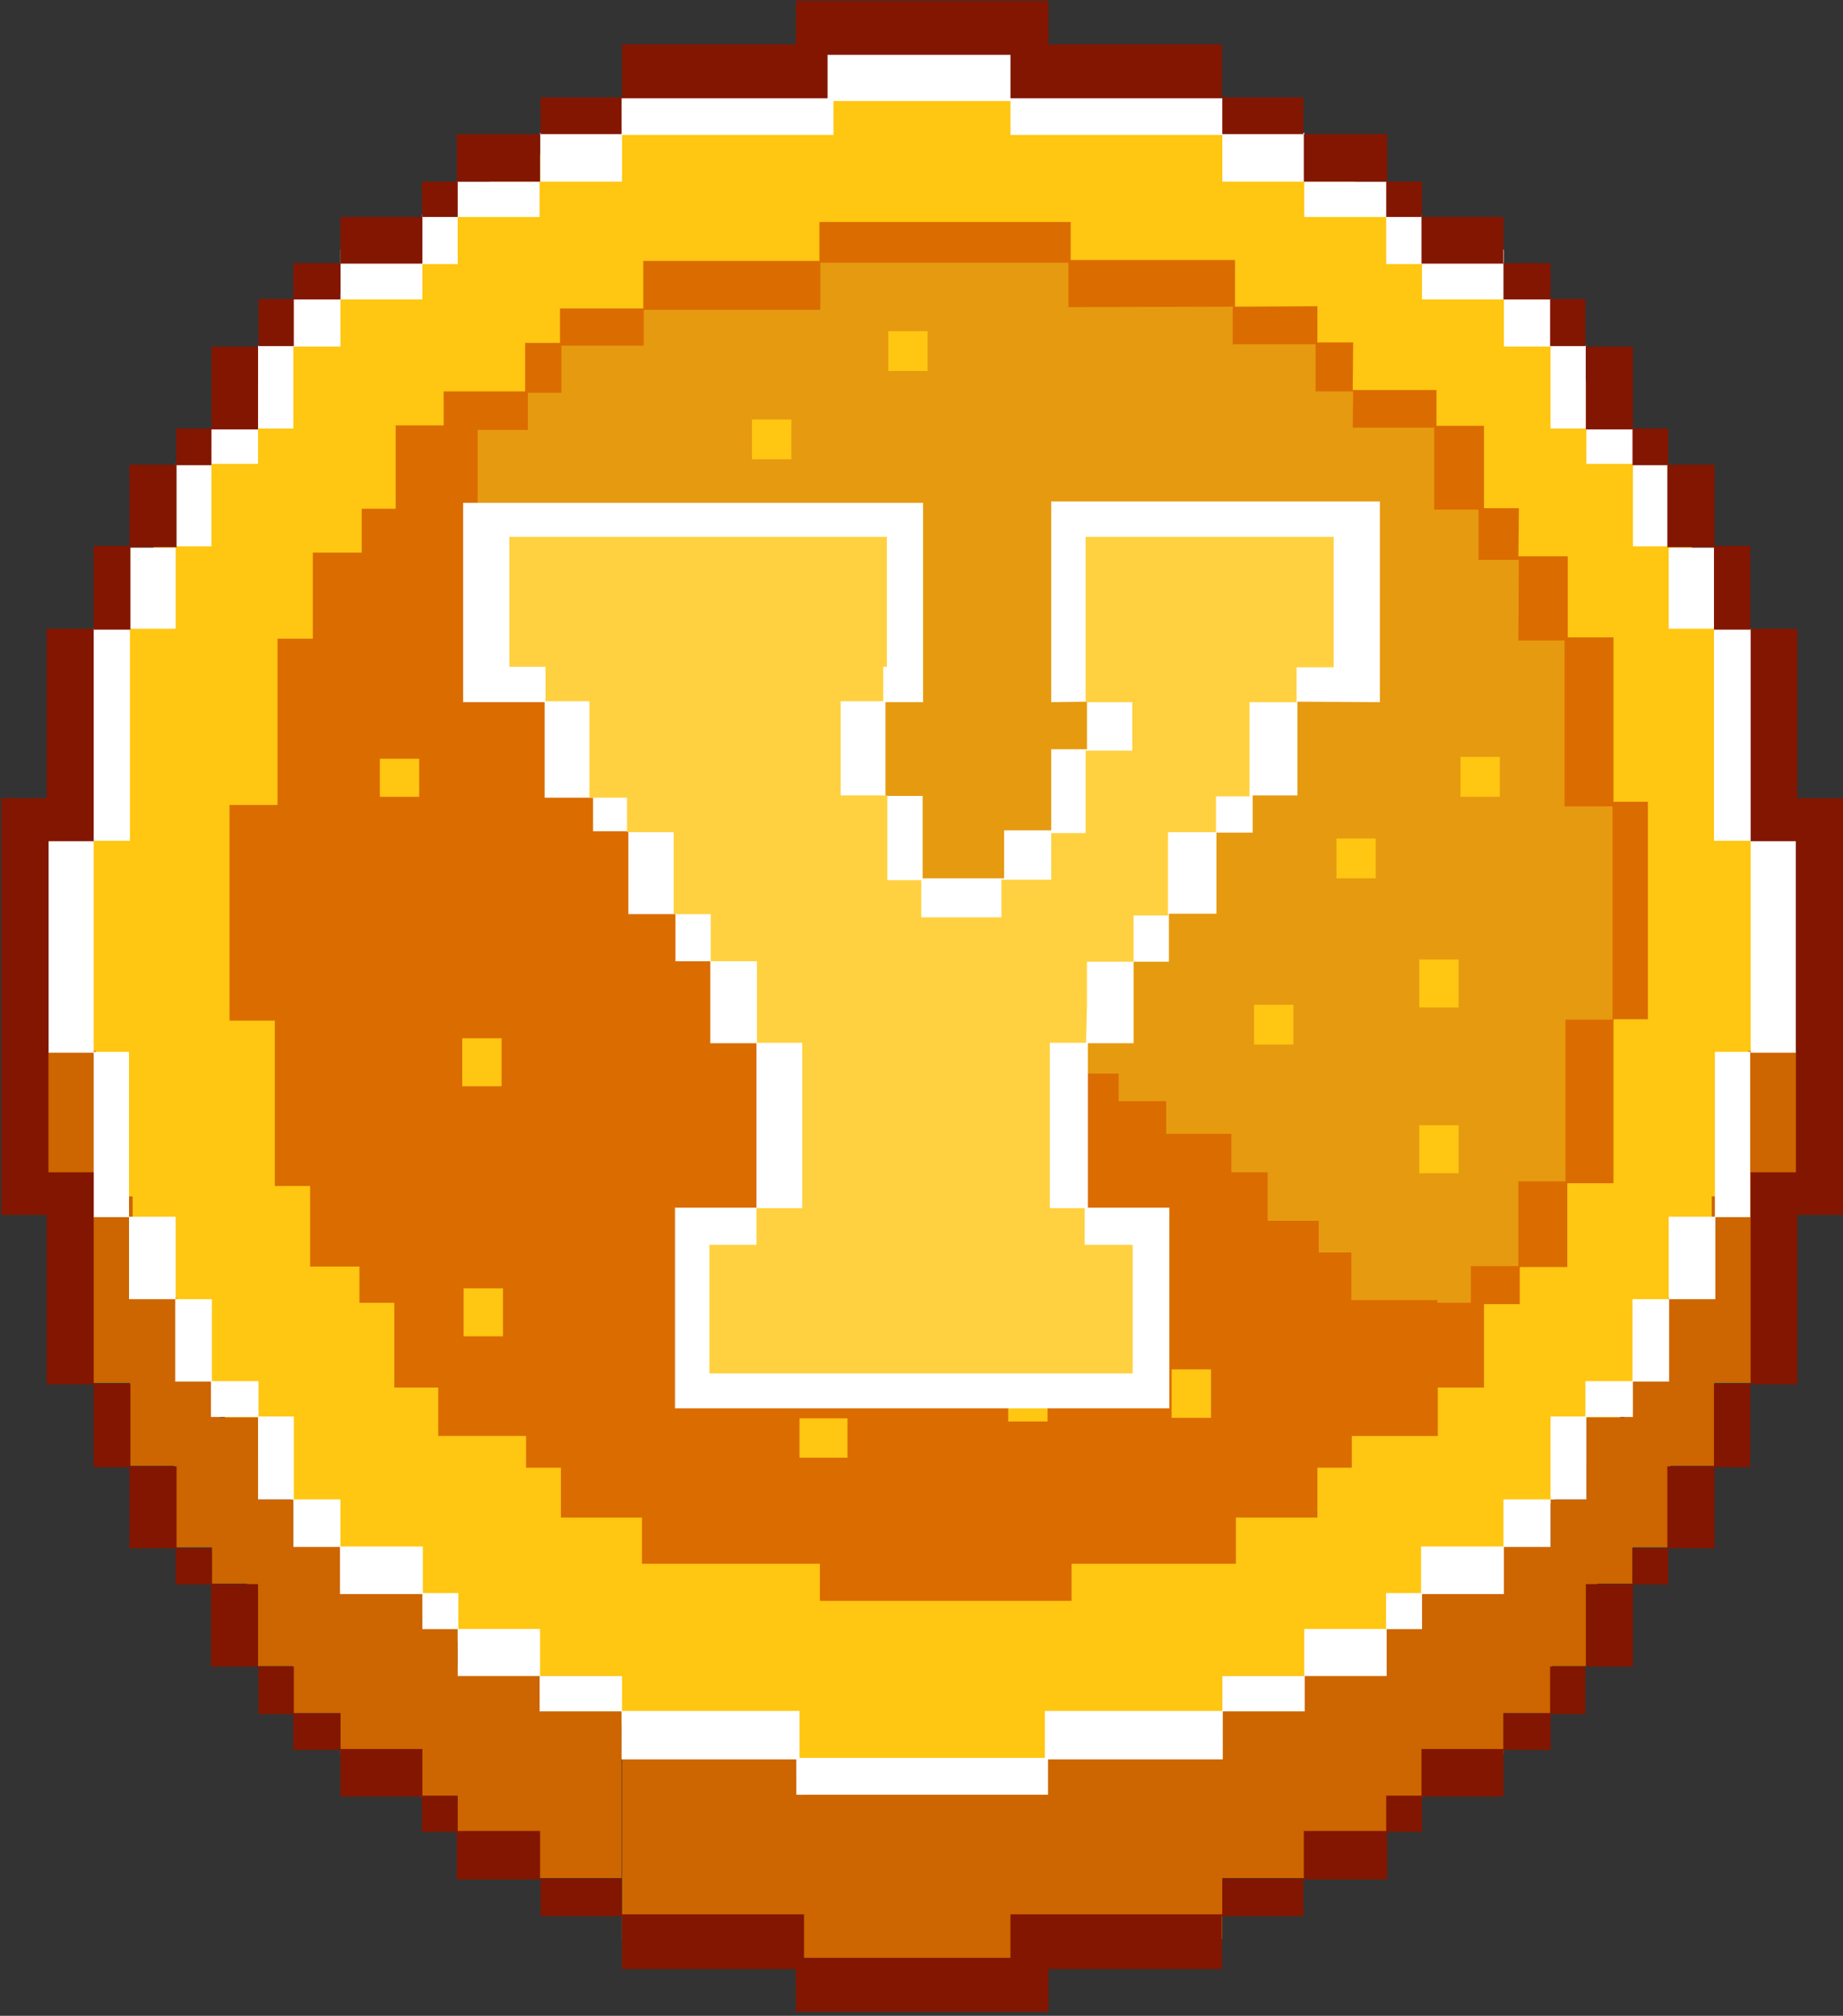 <?xml version="1.0" encoding="utf-8"?>
<!-- Generator: Adobe Illustrator 26.2.1, SVG Export Plug-In . SVG Version: 6.00 Build 0)  -->
<svg version="1.1" id="图层_1" xmlns="http://www.w3.org/2000/svg" xmlns:xlink="http://www.w3.org/1999/xlink" x="0px" y="0px"
	 viewBox="0 0 407.1 445" style="enable-background:new 0 0 407.1 445;" xml:space="preserve">
<rect x="0" y="0" width="407.1" height="445" fill="#333333" stroke="none"/>
<style type="text/css">
	.st0{fill:#FFC612;}
	.st1{fill-rule:evenodd;clip-rule:evenodd;fill:#CD6500;}
	.st2{fill:#FFFFFF;}
	.st3{fill-rule:evenodd;clip-rule:evenodd;fill:#831600;}
	.st4{fill:#E69A10;}
	.st5{fill-rule:evenodd;clip-rule:evenodd;fill:#DB6C00;}
	.st6{fill-rule:evenodd;clip-rule:evenodd;fill:#FFC612;}
	.st7{fill-rule:evenodd;clip-rule:evenodd;fill:#FFFFFF;}
	.st8{fill-rule:evenodd;clip-rule:evenodd;fill:#FFD140;}
</style>
<ellipse transform="matrix(7.075348e-03 -1 1 7.075348e-03 -1.045 405.812)" class="st0" cx="203.8" cy="203.4" rx="189.4" ry="188.8"/>
<path class="st1" d="M9.5,232h11.7v32.1h8.1v22.3h9.6V305h9.7v7.9H57V331h7.8v10.4h10.4v9.2h18.1v8.7h7.8v8.6H119v2.1h18.3v44.6
	h-22.2v-9.3H101v-8.6h-8v-9.3H75.2v-9.2H64.6v-10.4h-10v-18.2h-7.8v-8h-8.4v-18h-9.7v-18.3h-11V267H9.5V232z M137.4,383.6H176v7.4
	h53.8v43h-54.3v-5.9h-38.1V383.6z"/>
<rect x="93.3" y="351.7" class="st2" width="7.9" height="7.9"/>
<rect x="137.1" y="21.6" class="st2" width="47" height="8.2"/>
<rect x="119.3" y="29.3" class="st2" width="18.1" height="10.8"/>
<rect x="100.8" y="40.1" class="st2" width="18.4" height="7.8"/>
<rect x="93.2" y="47.3" class="st2" width="7.9" height="11"/>
<rect x="75.2" y="55.1" class="st2" width="18.1" height="11"/>
<rect x="64.8" y="66" class="st2" width="10.4" height="10.5"/>
<rect x="57" y="76.3" class="st2" width="7.8" height="18.3"/>
<rect x="46.6" y="94.6" class="st2" width="10.4" height="7.8"/>
<rect x="38.9" y="102.2" class="st2" width="7.8" height="18.4"/>
<rect x="28.5" y="120.9" class="st2" width="10.3" height="17.9"/>
<rect x="20.5" y="138.8" class="st2" width="8.2" height="46.8"/>
<rect x="10.7" y="184.5" class="st2" width="10" height="47.9"/>
<rect x="20.7" y="232.2" class="st2" width="7.8" height="36.5"/>
<rect x="28.5" y="268.6" class="st2" width="10.3" height="18.2"/>
<rect x="38.7" y="286.8" class="st2" width="8.1" height="18.2"/>
<rect x="46.6" y="304.9" class="st2" width="10.5" height="7.9"/>
<rect x="57" y="312.7" class="st2" width="7.9" height="18.3"/>
<rect x="64.8" y="331" class="st2" width="10.4" height="10.5"/>
<rect x="75.1" y="341.4" class="st2" width="18.3" height="10.5"/>
<rect x="101.1" y="359.6" class="st2" width="18.2" height="10.4"/>
<rect x="119.2" y="370" class="st2" width="18.2" height="7.8"/>
<rect x="137.3" y="377.7" class="st2" width="39.3" height="10.7"/>
<rect x="175.9" y="388.1" class="st2" width="54.8" height="8.1"/>
<rect x="93.3" y="351.7" class="st2" width="7.9" height="7.9"/>
<rect x="177.5" y="11.4" class="st2" width="47" height="10.9"/>
<path class="st3" d="M176.2,0.2h55.4v11.9h-47.4v9.6h-46.9v7.9h-18v10.5h-18.2v7.8h-7.8v10.3H75.2v7.9H64.9v10.3h-7.8V66h7.7v-7.9
	h10.4V47.9h18v-7.8h7.7V29.6h18.5v-8.1h18V9.8h38.9V0.2z M57.1,76.5H46.7v18.1h-7.8v8H28.6v17.9h-7.9v18.3H10.3v37.4h-10v9.2V259
	v9.2h10v37.4h10.4v18.3h7.9v17.9h10.2v8h7.8v18.1h10.4v-18.2H46.8v-7.9H39v-18.1H28.8v-18.2h-8.1v-46.7h-10v-73.1h10v-46.7h8.1
	v-18.2H39v-18.1h7.7v-7.9h10.3V76.5z M176.2,444.1h55.4v-11.9h-47.4v-9.6h-46.9v-7.9h-18v-10.5h-18.2v-7.8h-7.8v-10.3H75.2v-7.9
	H64.9v-10.3h-7.8v10.5h7.7v7.9h10.4v10.3h18v7.8h7.7v10.5h18.5v8.1h18v11.7h38.9V444.1z"/>
<path class="st1" d="M397.9,232h-11.7v32.1h-8.1v22.3h-9.6V305h-9.7v7.9h-8.5V331h-7.8v10.4h-10.4v9.2H314v8.7h-7.8v8.6h-17.9v2.1
	H270v44.6h22.2v-9.3h14.1v-8.6h8v-9.3h17.8v-9.2h10.7v-10.4h10v-18.2h7.8v-8h8.4v-18h9.7v-18.3h11V267h8.1V232z M270,383.6h-38.6
	v7.4h-53.8v43h54.3v-5.9H270V383.6z"/>
<rect x="306.2" y="351.7" class="st2" width="7.9" height="7.9"/>
<rect x="223.2" y="21.6" class="st2" width="47" height="8.2"/>
<rect x="270" y="29.3" class="st2" width="18.1" height="10.8"/>
<rect x="288.1" y="40.1" class="st2" width="18.4" height="7.8"/>
<rect x="306.2" y="47.3" class="st2" width="7.9" height="11"/>
<rect x="314.1" y="55.1" class="st2" width="18.1" height="11"/>
<rect x="332.2" y="66" class="st2" width="10.4" height="10.5"/>
<rect x="342.5" y="76.3" class="st2" width="7.8" height="18.3"/>
<rect x="350.4" y="94.6" class="st2" width="10.4" height="7.8"/>
<rect x="360.7" y="102.2" class="st2" width="7.8" height="18.4"/>
<rect x="368.6" y="120.9" class="st2" width="10.3" height="17.9"/>
<rect x="378.6" y="138.8" class="st2" width="8.2" height="46.8"/>
<rect x="386.7" y="184.5" class="st2" width="10" height="47.9"/>
<rect x="378.8" y="232.2" class="st2" width="7.8" height="36.5"/>
<rect x="368.6" y="268.6" class="st2" width="10.3" height="18.2"/>
<rect x="360.6" y="286.8" class="st2" width="8.1" height="18.2"/>
<rect x="350.2" y="304.9" class="st2" width="10.5" height="7.9"/>
<rect x="342.5" y="312.7" class="st2" width="7.9" height="18.3"/>
<rect x="332.1" y="331" class="st2" width="10.4" height="10.5"/>
<rect x="313.9" y="341.4" class="st2" width="18.3" height="10.5"/>
<rect x="288.1" y="359.6" class="st2" width="18.2" height="10.4"/>
<rect x="270" y="370" class="st2" width="18.2" height="7.8"/>
<rect x="230.8" y="377.7" class="st2" width="39.3" height="10.7"/>
<rect x="176.7" y="388.1" class="st2" width="54.8" height="8.1"/>
<rect x="306.2" y="351.7" class="st2" width="7.9" height="7.9"/>
<rect x="182.8" y="11.4" class="st2" width="47" height="10.9"/>
<path class="st3" d="M231.2,0.2h-55.4v11.9h47.4v9.6H270v7.9h18v10.5h18.2v7.8h7.8v10.3h18.1v7.9h10.3v10.3h7.8V66h-7.7v-7.9h-10.4
	V47.9h-18v-7.8h-7.7V29.6h-18.5v-8.1h-18V9.8h-38.9V0.2z M350.3,76.5h10.4v18.1h7.8v8h10.2v17.9h7.9v18.3h10.4v37.4h10.1V259l0,0
	v9.2h-10.1v37.4h-10.4v18.3h-7.9v17.9h-10.2v8h-7.8v18.1h-10.4v-18.2h10.3v-7.9h7.7v-18.1h10.3v-18.2h8.1v-46.7h10v-73.1h-10v-46.7
	h-8.1v-18.2h-10.3v-18.1h-7.7v-7.9h-10.3V76.5z M231.2,444.1h-55.4v-11.9h47.4v-9.6H270v-7.9h18v-10.5h18.2v-7.8h7.8v-10.3h18.1
	v-7.9h10.3v-10.3h7.8v10.5h-7.7v7.9h-10.4v10.3h-18v7.8h-7.7v10.5h-18.5v8.1h-18v11.7h-38.9V444.1z"/>
<path class="st4" d="M120.8,83.4L99,97.4l22.1,100.4l104.6,84.1L323,290l10.1-7.7l3.4-3.3l8.9-17.7l4.5-2.1l5.2-32.1l2.8-4.1
	l1.5-25.7l-2.9-19.5l-10.1-36.1L336,124l-8.5-10.8L318,95.4l-1.9-1.6l-16.6-6.6l-7.9-10.9l-18.3-7.6l-1.7-1.4l-30.9-5.9l-3.9-3.8
	l-53.1-0.7l-32.9,9.2L125,72.9L120.8,83.4z"/>
<path class="st5" d="M181,49h55.5v8.4h36.3v10.3l18.2-0.1v8h7.9l-0.1,10.5h18.5v7.9h10.5v18.2h7.7l-0.1,10.6h10.9v17.9h10.1v36.3
	h7.6v48h-7.6v36.2h-10.2v18.5h-10.5v8.2h-7.9v18.4h-10.2v10.7h-19v7h-7.6v11H273v10.2h-36.3v8.2h-55.6v-8.2h-39.3V335h-17.9v-11
	h-7.7v-7H96.8v-10.7h-9.7v-18.7h-7.7v-8H68.5v-17.8h-7.8v-36.5h-10v-47.6h10.6v-36.7h7.8v-19h10.8v-9.7h7.5V93.9h10.6v-7.5H116V75.7
	h7.7v-7.6h18.4l0-10.5H181V49z M335.4,260.6v18.9h-10.5v8.1h-7.4V287h-19v-10.5h-7.2v-7H280v-10.7h-8v-8.5h-14.4v-7.2h-10.5V237
	h-26.8v-4.8h-7.8v-17.8h-10v-36.5h-29.6v-8h7.8v-47.6h-67.3v-9.7h-7.9V94.9h11.1v-8.2h7.4V76.3h18.2l0-7.9h39V58H236v9.8l36.3-0.1
	v8.3h18.3v10.4h8.3l-0.1,8h18v18.1h9.8v11.1h8.9l-0.1,17.8h10.2v36.6h10.6v47.1h-10.4v35.7H335.4z"/>
<path class="st6" d="M196.2,73.1h8.7v8.8h-8.7V73.1z M331.3,167.1h-8.7v8.8h8.7V167.1z M83.9,167.5h8.7v8.4h-8.7V167.5z
	 M102.1,229.2h8.7v10.6h-8.7V229.2z M322.2,211.8h-8.7v10.6h8.7V211.8z M313.5,248.4h8.7V259h-8.7V248.4z M285.7,221.8H277v8.8h8.7
	V221.8z M295.2,185.1h8.7v8.8h-8.7V185.1z M174.8,92.6h-8.7v8.8h8.7V92.6z M102.4,284.4h8.7V295h-8.7V284.4z M231.4,303.2h-8.7v10.6
	h8.7V303.2z M258.8,302.3h8.7V313h-8.7V302.3z M176.6,313.1v8.7h10.6v-8.7H176.6z"/>
<path class="st7" d="M304.8,110.7h-72.6V155l7.9-0.1v10.5h-7.9v17.9h-10.4v10.6h-18v-18.2h-8.2V155h8.3v-44H102.3v44h18v21.1H131
	v7.4h7.8v18.3h10.4v10.4h7.7v18.1h10.2v36.3h-18v44.3h109.2v-44.3h-18v-36.3h10.1v-18h7.8v-10.6h10.5v-17.9h8v-8.2h9.9v-20.7
	l18.2,0.1V110.7z M201.4,207.4h-9.8v-5.6h9.8V207.4z"/>
<path class="st8" d="M239.8,155v-7.7v-28.8h46.6h8.2v28.8h-8.2v7.7H276v20.8h-7.4v7.9h-10.6v18.4h-7.6v10.2h-10.3v9.6l-0.2,8.3h-8
	v36.5h7.7v8.1h10.6v28.4h-10.6h-72.5h-10.4v-28.4h10.4v-8.1h10.1v-36.5h-10v-18H157v-10.4h-8.2v-18.1h-10.3v-7.6h-8.3v-21.3h-9.7
	v-7.6h-8v-28.7h83.4v28.7h-0.8v7.6h-9.4v20.8H196v8.2l0,10.5h7.5v8.2h17.7v-8.3h11v-10.3h7.6v-18.2h10.3V155H239.8z"/>
</svg>
